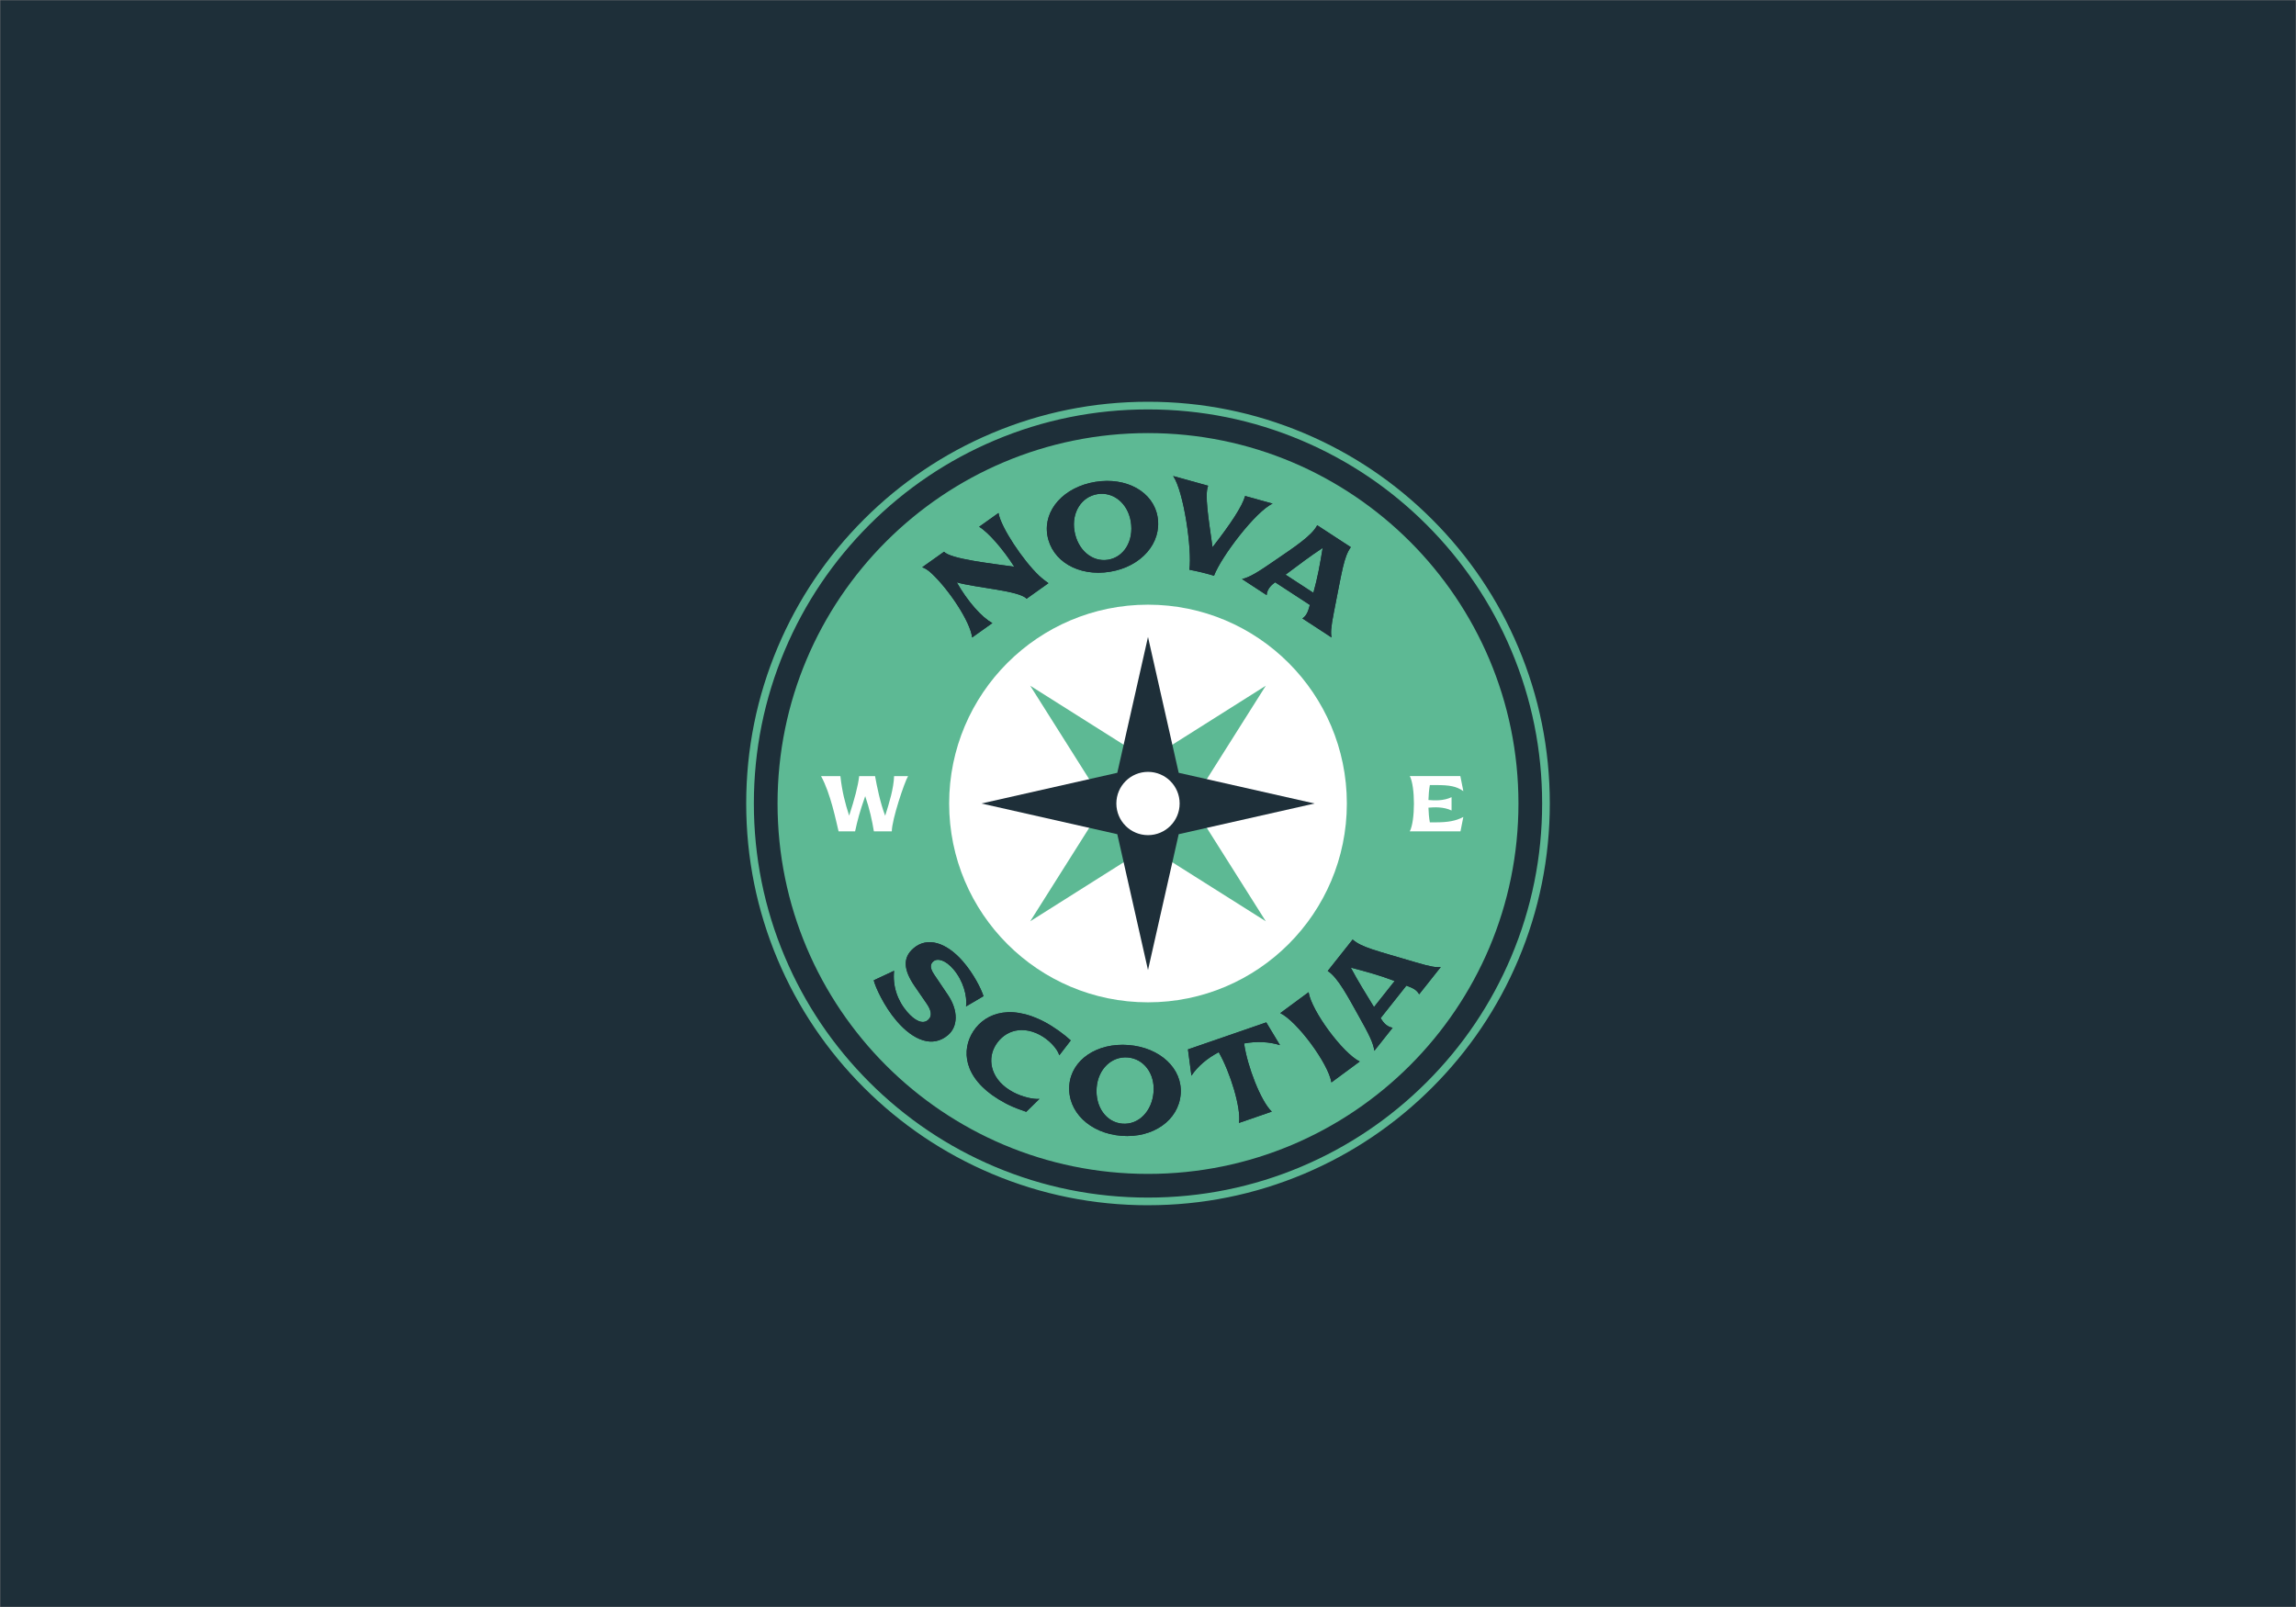 <?xml version="1.0" encoding="UTF-8" standalone="no"?>
<svg xmlns="http://www.w3.org/2000/svg" xmlns:svg="http://www.w3.org/2000/svg" width="1000" height="700" viewBox="0 0 1000 700" fill="none" version="1.1" id="svg60">
  <rect x="0" y="0" width="1000" height="700" fill="#808080" stroke="none"/>
  <mask id="mask0_1388_2642" style="mask-type:alpha" maskUnits="userSpaceOnUse" x="0" y="0" width="1000" height="700">
    <rect width="1000" height="700" fill="#D9D9D9" id="rect2"></rect>
  </mask>
  <g mask="url(#mask0_1388_2642)" id="g7">
    <rect width="1000" height="700" fill="#1E2F39" id="rect5"></rect>
  </g>
  <g clip-path="url(#clip0_1388_2642)" id="g53">
    <path d="M500 188.652C410.892 188.652 338.653 260.891 338.653 349.999C338.653 439.107 410.892 511.346 500 511.346C589.108 511.346 661.347 439.107 661.347 349.999C661.347 260.891 589.108 188.652 500 188.652ZM573.694 228.792L588.328 238.336C585.249 242.662 584.581 248.5 580.979 266.568C579.604 273.483 579.54 275.742 579.95 277.672L567.245 269.382C568.13 268.811 569.264 267.758 570.027 265.112L570.502 263.504L555.369 253.638L554.838 254.056C552.257 255.954 551.743 258.117 551.662 259.218L540.936 252.215C544.305 251.467 547.996 249.143 555.096 244.238C563.112 238.714 571.346 233.464 573.686 228.784L573.694 228.792ZM526.189 211.585C524.629 215.597 526.301 225.407 528.103 238.369C536.063 228.117 541.04 220.598 542.303 216.055L554.283 219.384C546.966 222.665 531.906 242.429 528.754 250.792C525.256 249.73 521.67 248.862 518.028 248.178C519.258 239.559 515.599 214.029 510.96 207.363L526.197 211.593L526.189 211.585ZM477.027 209.912C490.673 207.685 502.404 214.294 504.189 225.246C506.039 236.567 497.073 246.836 483.42 249.063C469.775 251.29 458.003 244.415 456.154 233.094C454.36 222.142 463.374 212.148 477.019 209.912H477.027ZM411.173 240.331C414.052 243.547 432.208 245.493 441.744 246.868C436.952 239.293 430.471 231.864 426.459 229.459L434.886 223.461C435.907 229.709 445.58 244.134 452.503 250.719C454.2 252.271 455.438 253.172 456.636 254.032L447.116 260.811C444.02 257.289 425.422 256.115 416.721 253.686C421.369 261.888 427.601 268.972 432.224 271.4L423.403 277.68C422.583 270.701 413.208 256.782 405.874 249.899C404.282 248.404 402.899 247.479 401.653 247.109L411.173 240.339V240.331ZM415.266 422.205C411.672 418.016 408.23 417.301 406.518 418.764C405.215 419.882 404.797 421.442 406.88 424.529L412.822 433.342C417.534 440.313 417.164 447.196 412.934 450.831C406.268 456.556 397.89 453.299 390.525 444.72C385.009 438.295 381.205 429.836 380.546 427.014L389.415 422.865C388.723 429.458 390.83 435.778 395.084 440.739C398.396 444.599 401.846 446.312 404.162 444.318C406.236 442.541 405.521 439.976 403.599 437.169L398.469 429.708C393.508 422.527 393.033 417.212 397.874 413.055C403.848 407.925 412.098 410.45 419.295 418.676C424.047 424.127 427.279 430.608 428.356 433.921L420.758 438.4C421.329 433.881 419.52 427.175 415.266 422.214V422.205ZM452.865 450.766C443.996 446.103 436.462 449.834 433.173 456.089C429.981 462.16 431.814 470.756 441.399 475.789C445.049 477.711 449.914 478.933 452.728 478.66L446.979 484.297C441.672 482.536 439.059 481.161 438.11 480.662C420.653 471.479 418.531 459.29 423.025 450.75C427.593 442.074 438.89 436.695 454.923 445.122C458.952 447.245 463.511 450.549 466.357 453.195L461.38 459.659C460.439 456.62 456.749 452.809 452.857 450.758L452.865 450.766ZM514.24 476.577C513.34 488.011 502.179 495.835 488.397 494.75C474.615 493.664 464.83 484.176 465.73 472.742C466.607 461.678 477.743 454.119 491.525 455.213C505.307 456.306 515.117 465.521 514.24 476.577ZM553.922 484.208L539.633 489.137C540.63 482.664 535.79 466.985 530.812 458.325C525.771 460.97 521.606 464.508 518.92 468.553L517.408 457.111L551.509 445.339L557.484 455.245C552.772 453.75 547.296 453.484 541.86 454.513C543.219 464.363 549.145 479.729 553.922 484.2V484.208ZM579.885 471.488C578.591 463.318 565.034 444.953 557.612 441.302L569.947 432.2C571.242 440.37 584.798 458.735 592.22 462.385L579.885 471.488ZM614.107 429.949L612.547 429.33L601.33 443.481L601.7 444.052C603.348 446.802 605.455 447.51 606.549 447.687L598.588 457.722C598.154 454.296 596.176 450.413 591.955 442.886C587.194 434.395 582.724 425.719 578.285 422.953L589.14 409.26C593.169 412.725 598.91 413.931 616.576 419.174C623.33 421.176 625.573 421.45 627.535 421.224L618.111 433.109C617.621 432.176 616.68 430.946 614.123 429.949H614.107Z" fill="#5DB994" id="path9"></path>
    <path d="M576.082 238.666C570.735 242.156 565.629 246.056 559.904 250.317L572.021 258.221C573.903 251.515 574.884 245.887 576.082 238.658V238.666Z" fill="#5DB994" id="path11"></path>
    <path d="M482.624 243.813C489.603 242.671 493.865 235.515 492.514 227.208C491.219 219.272 484.94 214.11 477.96 215.244C470.981 216.385 466.671 223.284 467.965 231.213C469.324 239.519 475.644 244.946 482.624 243.805V243.813Z" fill="#5DB994" id="path13"></path>
    <path d="M491.147 460.616C484.095 460.061 478.274 465.73 477.639 473.738C476.971 482.125 481.812 488.903 488.864 489.466C495.915 490.021 501.761 484.087 502.428 475.7C503.064 467.683 498.199 461.17 491.147 460.616Z" fill="#5DB994" id="path15"></path>
    <path d="M598.427 438.665L607.417 427.328C600.912 424.835 595.396 423.34 588.312 421.49C591.295 427.135 594.705 432.579 598.427 438.673V438.665Z" fill="#5DB994" id="path17"></path>
    <path d="M500 525C476.376 525 453.46 520.377 431.878 511.25C411.037 502.438 392.326 489.822 376.252 473.748C360.179 457.674 347.562 438.963 338.75 418.122C329.623 396.54 325 373.624 325 350C325 326.376 329.623 303.46 338.75 281.886C347.562 261.045 360.179 242.334 376.252 226.26C392.326 210.187 411.037 197.571 431.878 188.758C453.46 179.623 476.376 175 500 175C523.624 175 546.54 179.623 568.122 188.75C588.963 197.562 607.674 210.179 623.748 226.252C639.822 242.326 652.438 261.037 661.25 281.878C670.377 303.452 675 326.376 675 349.992C675 373.608 670.377 396.532 661.25 418.114C652.438 438.955 639.822 457.666 623.748 473.74C607.674 489.813 588.963 502.429 568.122 511.242C546.548 520.368 523.624 524.992 500 524.992V525ZM500 178.337C476.826 178.337 454.344 182.872 433.181 191.829C412.741 200.473 394.384 212.856 378.616 228.616C362.848 244.384 350.473 262.741 341.829 283.181C332.88 304.344 328.337 326.826 328.337 350C328.337 373.174 332.872 395.656 341.829 416.819C350.473 437.259 362.856 455.616 378.616 471.384C394.384 487.152 412.741 499.527 433.181 508.171C454.344 517.12 476.826 521.663 500 521.663C523.174 521.663 545.656 517.128 566.819 508.171C587.259 499.527 605.616 487.144 621.384 471.384C637.152 455.616 649.527 437.259 658.171 416.819C667.12 395.656 671.663 373.174 671.663 350C671.663 326.826 667.128 304.344 658.171 283.181C649.527 262.741 637.144 244.384 621.384 228.616C605.616 212.848 587.259 200.473 566.819 191.829C545.656 182.88 523.174 178.337 500 178.337Z" fill="#5DB994" id="path19"></path>
    <path d="M500 436.608C547.832 436.608 586.607 397.832 586.607 350C586.607 302.168 547.832 263.393 500 263.393C452.168 263.393 413.393 302.168 413.393 350C413.393 397.832 452.168 436.608 500 436.608Z" fill="white" id="path21"></path>
    <path d="M518.912 350L551.3 298.699L500 331.088L448.7 298.699L481.088 350L448.7 401.3L500 368.911L551.3 401.3L518.912 350Z" fill="#5DB994" id="path23"></path>
    <path d="M513.372 363.371L572.544 349.999L513.372 336.627L500 277.455L486.628 336.627L427.456 349.999L486.628 363.371L500 422.543L513.372 363.371Z" fill="#1E2F39" id="path25"></path>
    <path d="M491.517 455.213C477.735 454.127 466.599 461.686 465.722 472.742C464.813 484.176 474.607 493.656 488.389 494.75C502.171 495.843 513.332 488.011 514.232 476.577C515.109 465.521 505.299 456.306 491.517 455.213ZM502.42 475.701C501.753 484.087 495.907 490.022 488.855 489.467C481.804 488.912 476.963 482.125 477.631 473.739C478.266 465.722 484.087 460.053 491.139 460.616C498.191 461.171 503.056 467.684 502.42 475.701Z" fill="#1E2F39" id="path27"></path>
    <path d="M423.403 277.672L432.224 271.392C427.601 268.964 421.377 261.88 416.721 253.678C425.422 256.107 444.02 257.281 447.116 260.803L456.636 254.024C455.438 253.172 454.2 252.271 452.503 250.711C445.58 244.126 435.907 229.693 434.886 223.453L426.459 229.452C430.471 231.856 436.944 239.294 441.744 246.86C432.216 245.485 414.052 243.539 411.173 240.323L401.653 247.093C402.899 247.455 404.282 248.38 405.874 249.883C413.208 256.766 422.583 270.685 423.403 277.664V277.672Z" fill="#1E2F39" id="path29"></path>
    <path d="M540.944 252.224L551.67 259.227C551.751 258.126 552.265 255.963 554.846 254.065L555.377 253.647L570.51 263.513L570.035 265.121C569.271 267.758 568.138 268.812 567.253 269.391L579.958 277.681C579.556 275.751 579.62 273.492 580.987 266.576C584.581 248.509 585.257 242.671 588.336 238.345L573.702 228.801C571.354 233.481 563.128 238.731 555.112 244.255C548.012 249.16 544.313 251.484 540.952 252.232L540.944 252.224ZM576.09 238.667C574.9 245.887 573.911 251.516 572.029 258.23L559.912 250.326C565.637 246.064 570.743 242.157 576.09 238.675V238.667Z" fill="#1E2F39" id="path31"></path>
    <path d="M428.356 433.921C427.279 430.609 424.047 424.128 419.295 418.676C412.09 410.45 403.848 407.926 397.874 413.056C393.033 417.213 393.508 422.528 398.469 429.708L403.599 437.17C405.513 439.976 406.228 442.541 404.162 444.318C401.846 446.312 398.405 444.6 395.084 440.74C390.822 435.779 388.723 429.467 389.415 422.865L380.546 427.014C381.205 429.837 385.009 438.296 390.525 444.72C397.89 453.3 406.268 456.556 412.934 450.831C417.164 447.197 417.534 440.314 412.822 433.343L406.88 424.53C404.797 421.442 405.215 419.882 406.518 418.765C408.222 417.301 411.664 418.017 415.266 422.206C419.528 427.167 421.337 433.881 420.758 438.392L428.356 433.913V433.921Z" fill="#1E2F39" id="path33"></path>
    <path d="M518.019 248.171C521.67 248.862 525.248 249.731 528.746 250.784C531.898 242.422 546.958 222.657 554.275 219.377L542.295 216.048C541.032 220.591 536.055 228.109 528.095 238.361C526.293 225.399 524.621 215.598 526.181 211.577L510.944 207.348C515.583 214.013 519.242 239.543 518.011 248.163L518.019 248.171Z" fill="#1E2F39" id="path35"></path>
    <path d="M483.42 249.056C497.065 246.828 506.039 236.56 504.189 225.239C502.396 214.287 490.673 207.678 477.027 209.905C463.382 212.132 454.368 222.135 456.162 233.087C458.011 244.408 469.783 251.283 483.428 249.056H483.42ZM477.952 215.244C484.932 214.102 491.211 219.273 492.506 227.209C493.865 235.515 489.603 242.671 482.616 243.813C475.636 244.955 469.316 239.519 467.957 231.221C466.663 223.285 470.965 216.394 477.952 215.252V215.244Z" fill="#1E2F39" id="path37"></path>
    <path d="M454.915 445.131C438.882 436.705 427.577 442.076 423.017 450.76C418.531 459.299 420.653 471.497 438.102 480.672C439.051 481.17 441.656 482.537 446.971 484.306L452.72 478.67C449.914 478.951 445.049 477.721 441.391 475.799C431.814 470.765 429.973 462.17 433.165 456.099C436.454 449.835 443.988 446.112 452.857 450.776C456.749 452.818 460.431 456.638 461.38 459.677L466.357 453.212C463.511 450.567 458.952 447.262 454.923 445.139L454.915 445.131Z" fill="#1E2F39" id="path39"></path>
    <path d="M569.939 432.209L557.604 441.311C565.026 444.962 578.583 463.327 579.877 471.496L592.212 462.394C584.79 458.744 571.233 440.378 569.939 432.209Z" fill="#1E2F39" id="path41"></path>
    <path d="M557.476 455.254L551.501 445.348L517.4 457.119L518.912 468.561C521.598 464.517 525.763 460.979 530.804 458.334C535.782 466.993 540.622 482.673 539.625 489.146L553.914 484.217C549.137 479.738 543.211 464.38 541.852 454.53C547.288 453.509 552.764 453.766 557.476 455.262V455.254Z" fill="#1E2F39" id="path43"></path>
    <path d="M616.551 419.174C598.894 413.931 593.145 412.725 589.116 409.26L578.261 422.953C582.7 425.719 587.178 434.395 591.939 442.886C596.168 450.413 598.138 454.304 598.572 457.722L606.533 447.687C605.447 447.51 603.34 446.794 601.684 444.052L601.314 443.481L612.531 429.33L614.091 429.949C616.648 430.954 617.589 432.176 618.079 433.109L627.503 421.224C625.549 421.45 623.298 421.176 616.543 419.174H616.551ZM598.435 438.665C594.721 432.57 591.303 427.126 588.32 421.482C595.404 423.331 600.912 424.835 607.425 427.319L598.435 438.657V438.665Z" fill="#1E2F39" id="path45"></path>
    <path d="M500 363.783C507.612 363.783 513.782 357.612 513.782 350.001C513.782 342.389 507.612 336.219 500 336.219C492.388 336.219 486.218 342.389 486.218 350.001C486.218 357.612 492.388 363.783 500 363.783Z" fill="white" id="path47"></path>
    <path d="M388.418 362.143C388.418 357.053 393.958 340.609 395.502 338.068H389.415C389.206 343.568 387.348 349.559 385.531 355.332C383.4 349.864 381.889 342.33 381.125 338.068H374.21C373.695 342.475 372.183 348.079 369.844 355.3C368.091 349.864 366.78 344.943 366.024 338.068H357.597C361.763 345.603 364.135 357.64 365.236 362.143H372.425C373.494 357.262 374.419 353.643 376.831 346.801C378.721 352.268 379.854 357.495 380.61 362.143H388.418Z" fill="white" id="path49"></path>
    <path d="M622.759 358.217C622.413 356.328 622.212 354.124 622.14 351.817C624.721 351.575 628.814 351.407 632.215 353.055V347.241C628.814 348.89 624.721 348.721 622.14 348.48C622.212 346.14 622.413 343.872 622.759 341.975H625.613C631.081 341.975 634.281 342.425 637.345 344.62L636.034 338.051H614.019C616.423 342.554 616.423 357.55 614.019 362.125H636.099L637.337 355.869C634 357.654 630.39 358.209 625.268 358.209H622.759V358.217Z" fill="white" id="path51"></path>
  </g>
  <defs id="defs58">
    <clipPath id="clip0_1388_2642">
      <rect width="350" height="350" fill="white" transform="translate(325 175)" id="rect55"></rect>
    </clipPath>
  </defs>
</svg>
